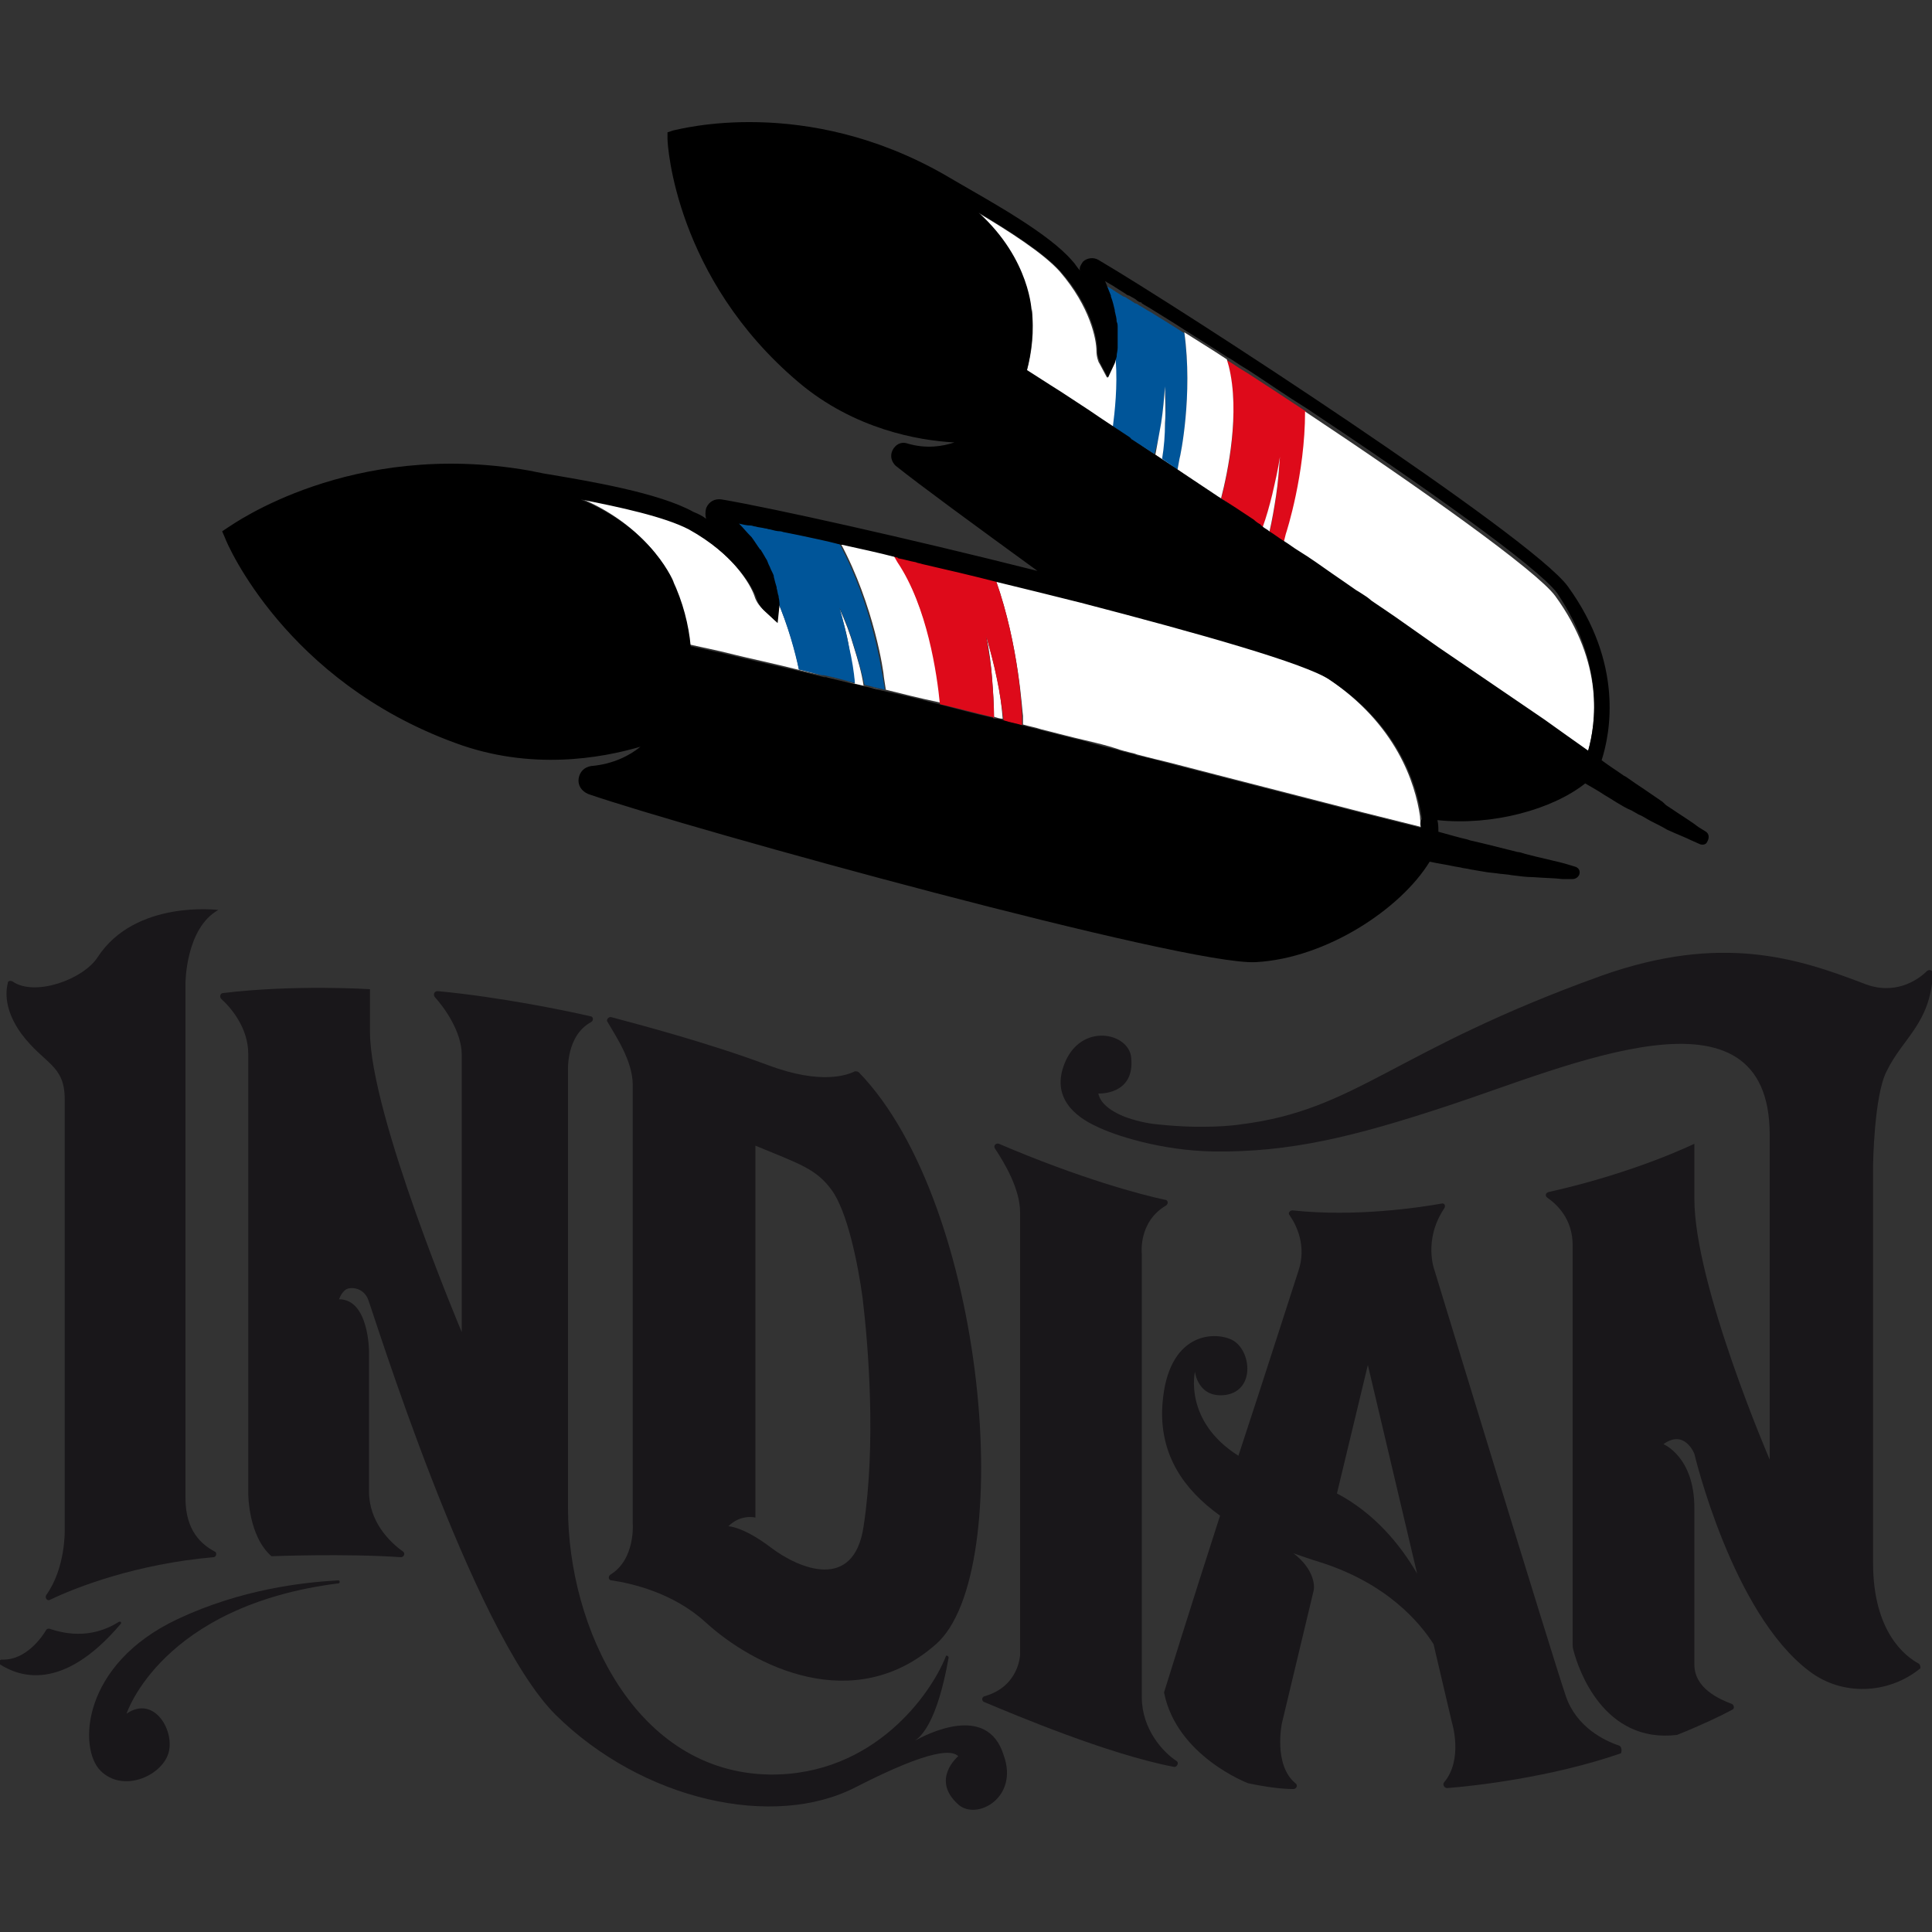 <?xml version="1.0" encoding="UTF-8"?>
<!-- Generator: Adobe Illustrator 27.7.0, SVG Export Plug-In . SVG Version: 6.00 Build 0)  -->
<svg xmlns="http://www.w3.org/2000/svg" xmlns:xlink="http://www.w3.org/1999/xlink" version="1.1" id="Layer_1" x="0px" y="0px" viewBox="0 0 200 200" style="enable-background:new 0 0 200 200;" xml:space="preserve">
<rect x="0" y="0" width="200" height="200" fill="#333333" stroke="none"/>
<style type="text/css">
	.st0{fill:#19171A;}
	.st1{fill:#005599;}
	.st2{fill:#DE0A1A;}
	.st3{fill:#FFFFFF;}
</style>
<g>
	<g>
		<g>
			<path class="st0" d="M6.7,113.8c0,3.6,0,44.6,0,44.6s0.1,3.9-1.9,6.7c-0.2,0.3,0.1,0.7,0.4,0.5c2.7-1.3,8.9-3.7,16.9-4.4     c0.3,0,0.4-0.5,0.1-0.6c-1.3-0.7-3-2.1-3-5.5c0-5.7,0-53.3,0-53.3s0-5.7,3.4-7.6c0,0-8.6-1.1-12.5,4.9c-1.5,2.3-6.5,4.1-8.8,2.5     c-0.2-0.1-0.5-0.1-0.5,0.2c-0.2,0.8-0.4,2.7,1.4,5.2C4.6,110.2,6.7,110.2,6.7,113.8z"></path>
			<path class="st0" d="M94.7,180.2c0.6-0.4,2.3-1.8,3.5-8.6c0-0.2-0.3-0.3-0.3-0.1c-1.5,3.8-7.4,12.3-18.2,12.2     c-13.9-0.2-20.9-15.2-20.9-27.6v-45.3c0,0-0.2-3.6,2.4-5c0.3-0.2,0.2-0.6-0.1-0.6c-2.6-0.6-9.4-2-15.8-2.6     c-0.3,0-0.5,0.3-0.3,0.6c1,1.1,2.8,3.6,2.8,6c0,6.2,0,28.7,0,28.7s-9.5-22.5-9.5-31.1v-4.4c0,0-7.8-0.5-15.2,0.4     c-0.3,0-0.4,0.4-0.2,0.6c1,0.9,2.8,3,2.8,5.7c0,1.6,0,45.5,0,45.5c0,0.1,0,4.4,2.4,6.5c0,0,7.6-0.3,13.4,0.1     c0.3,0,0.5-0.4,0.2-0.6c-1.4-1-3.5-3.1-3.5-6.2v-14.5l0,0c0,0,0-5.4-3.1-5.4c0,0,0.3-0.9,0.9-1.1c0.7-0.2,1.7,0.1,2.1,1.1l0,0     c0.4,0.9,10.7,34.3,19.4,43c9,8.9,22.6,11.9,31.1,7.5c8-4.1,10-3.8,10.6-3.2c0,0-2.9,2.4,0,5c1.9,1.7,6.3-0.7,4.7-5.1     C102.2,176.2,95.8,179.6,94.7,180.2z"></path>
			<path class="st0" d="M65.5,112.3c0,4.8,0,45.4,0,45.4s0.3,3.7-2.3,5.3c-0.3,0.2-0.2,0.6,0.1,0.6c2.1,0.3,6.4,1.3,9.7,4.3     c5,4.6,15.4,9.8,23.9,2.3c8.4-7.4,5.3-45.5-8-59.2c-0.1-0.1-0.3-0.1-0.4-0.1c-0.8,0.4-3.5,1.4-8.9-0.6c-6.4-2.4-13.7-4.3-16.3-5     c-0.3-0.1-0.6,0.3-0.4,0.5C63.7,107.2,65.5,109.8,65.5,112.3z M78.2,157.1v-38.5c4.6,1.9,6.3,2.4,7.9,4.6     c1.6,2.2,2.7,7.5,3.2,11.2c0.6,5,1.4,15.1,0.1,23.6c-1,6.8-6.7,4.4-9.6,2.2c-2.9-2.2-4.4-2.2-4.4-2.2     C76.7,156.7,78.2,157.1,78.2,157.1z"></path>
			<path class="st0" d="M167.6,180.7c-1.5-0.5-4.4-1.9-5.5-5.1c-1.5-4.4-13.6-44.1-13.6-44.1s-1.2-3.1,1-6.4c0.2-0.3,0-0.6-0.3-0.5     c-2.3,0.4-8.8,1.4-15.4,0.7c-0.3,0-0.5,0.3-0.3,0.5c0.7,1,1.8,3.2,0.9,5.8c-0.5,1.5-3.2,10-6.2,19.1c-5.7-3.6-4.5-8.7-4.5-8.7     s0.3,2.8,3.2,2.4c3.2-0.5,2.6-5,0.4-5.8c-2-0.8-6.7-0.4-7,7.4c-0.1,4.6,2.1,8.1,6,10.9c-3.1,9.6-5.8,18.3-5.8,18.3     c1.3,6.6,8.7,9.4,8.7,9.4c1.9,0.4,3.5,0.6,4.7,0.6c0.3,0,0.5-0.4,0.2-0.6c-2.3-1.9-1.4-6.2-1.4-6.2l3.3-13.8c0,0,0,0,0,0     c0.1-0.5,0-2.2-2.1-3.8c0.9,0.3,1.7,0.6,2.7,0.9c7,2.2,10.4,6.3,11.8,8.5l1.9,8.1c0,0,1.2,3.8-0.8,6.2c-0.2,0.2,0,0.6,0.3,0.6     c2.7-0.2,10.8-1.1,18-3.6C167.9,181.3,167.9,180.8,167.6,180.7z M138.4,154.6l3.2-13.3l5.1,21.6     C144.9,159.8,142.2,156.6,138.4,154.6z"></path>
			<path class="st0" d="M35,163.6c-3.6,0.2-10,0.9-16.6,4c-10,4.7-10.3,13.4-8,15.7c2.3,2.3,6.2,0.6,7-1.7c0.8-2.3-1.4-6.2-4.3-4.2     c0,0,3.6-11.2,22-13.5C35.2,163.8,35.2,163.6,35,163.6z"></path>
			<path class="st0" d="M118.2,175.7c0-8.5,0-45.9,0-45.9s-0.4-3.3,2.5-5c0.3-0.2,0.2-0.6-0.1-0.6c-2.4-0.5-8.8-2.2-17.2-5.8     c-0.3-0.1-0.6,0.2-0.4,0.5c1,1.5,2.6,4.2,2.6,6.6c0,3.4,0,45.8,0,45.8s-0.1,3.3-3.7,4.3c-0.3,0.1-0.3,0.5,0,0.6     c3.1,1.3,12.8,5.4,19.6,6.7c0.3,0.1,0.6-0.4,0.3-0.6C120.4,181.4,118.2,179,118.2,175.7z"></path>
			<path class="st0" d="M12.5,168.1c0.1-0.1,0-0.3-0.2-0.2c-1.3,0.8-3.7,1.9-7.2,0.7c-0.1,0-0.2,0-0.3,0.1c-0.4,0.7-2.1,3.2-4.6,3.1     c-0.3,0-0.4,0.3-0.2,0.5C1.9,173.5,6.4,175.3,12.5,168.1z"></path>
			<path class="st0" d="M198.6,172.2c-1.3-0.7-4.7-3.2-4.7-10.4c0-5.9,0-41.2,0-41.2s0.1-7.2,1.4-9.7c1.7-3.5,4.5-4.9,4.8-10.1     c0-0.3-0.3-0.5-0.6-0.3c-1,1-3.4,2.6-6.6,1.3c-6.8-2.6-14.7-5.2-27.1-0.8c-21.7,7.8-25.3,13.9-37.4,15.4c-0.6,0.1-3.9,0.5-8.5,0     c-1.2-0.1-2.4-0.4-3.5-0.8c-2.2-0.9-2.6-1.9-2.7-2.4c0,0,3.8,0.2,3.4-3.7c-0.2-2.6-5.2-3.7-6.9,0.6c-1.4,3.5,1.1,5.5,3.3,6.5     c0,0,0,0,0,0c1.8,0.9,6.6,2.5,12.1,2.6c7.9,0.1,14.5-1.5,24.2-4.7c12.5-4.1,33.4-13.6,33.4,3c0,19.8,0,33.6,0,33.6     s-7.8-18.1-7.8-27v-5.7c0,0-6.1,3-15.1,5c-0.3,0.1-0.4,0.4-0.1,0.6c1,0.7,2.6,2.2,2.6,4.9c0,3.8,0,34.6,0,34.6v6.6     c0,0.3,0,0.5,0.1,0.8c0.5,1.9,3.1,9.6,10.7,8.7c2.5-1,4.6-2,5.7-2.6c0.3-0.1,0.2-0.5,0-0.6c-1.3-0.5-3.9-1.6-3.9-4.1v-16.2     c0-5.3-3.2-6.6-3.2-6.6c2.2-1.6,3.2,1,3.2,1s3.9,16.5,11.9,22.5c3.4,2.6,8.2,2.4,11.5-0.3C198.8,172.6,198.8,172.3,198.6,172.2z"></path>
		</g>
	</g>
	<g>
		<path class="st1" d="M120.2,43.9c0.2-1.3,0.3-2.5,0.4-3.8c0.1,1.3,0.1,2.6,0,3.8c-0.1,1.2-0.2,2.5-0.3,3.7    c0.4,0.3,0.9,0.6,1.3,0.9c0.1,0.1,0.2,0.1,0.3,0.2l0.2-1.1c0.1-0.3,1.4-6.6,0.5-13.1c0,0,0,0,0,0c-1.2-0.8-2.4-1.5-3.5-2.2    c-0.4-0.2-0.8-0.5-1.2-0.7c-0.1-0.1-0.3-0.2-0.4-0.2c-0.3-0.2-0.6-0.4-0.8-0.5c-0.1-0.1-0.3-0.2-0.4-0.2c-0.3-0.2-0.5-0.3-0.8-0.5    c-0.1-0.1-0.2-0.1-0.3-0.2c-0.3-0.2-0.7-0.4-1-0.6c0.1,0.2,0.2,0.5,0.3,0.7c0,0.1,0.1,0.2,0.1,0.2c0.1,0.2,0.1,0.3,0.2,0.5    c0,0,0,0,0,0c0,0,0,0.1,0,0.1c0,0,0,0.1,0,0.1c0.1,0.2,0.1,0.3,0.1,0.5c0,0.1,0,0.2,0.1,0.2c0,0.2,0.1,0.3,0.1,0.5    c0,0,0,0.1,0,0.1c0,0,0,0.1,0,0.1c0,0,0,0,0,0c0,0.2,0.1,0.4,0.1,0.5c0,0,0,0.1,0,0.1c0,0.1,0,0.2,0,0.4c0,0.2,0.1,0.4,0.1,0.6    c0,0.1,0,0.2,0,0.3c0,0,0,0.1,0,0.1c0,0.2,0,0.3,0,0.5c0,0,0,0,0,0c0,0,0,0.1,0,0.1c0,0,0,0,0,0.1c0,0.1,0,0.3,0,0.4    c0,0.1,0,0.1,0,0.2c0,0.1,0,0.2,0,0.3c0,0,0,0,0,0.1c0,0,0,0,0,0.1c0,0,0,0,0,0c0,0.1,0,0.2,0,0.3c0,0,0,0.1,0,0.1    c0,0.1,0,0.2,0,0.3c0,0,0,0,0,0c0,0,0,0.1,0,0.1c0,0,0,0.1,0,0.1c0,0,0,0,0,0.1c0,0.1,0,0.2,0,0.2c0,0,0,0,0,0    c0.2,2.7-0.1,5.3-0.3,6.9c0.6,0.4,1.2,0.8,1.8,1.2c0,0,0.1,0,0.1,0.1c0,0,0.1,0,0.1,0.1c0.8,0.5,1.6,1.1,2.4,1.6    C119.8,46.1,120,45,120.2,43.9z"></path>
		<path class="st2" d="M133.2,55.3c0.1-0.3,1.9-6.2,2-12.7c0,0,0,0,0,0c-2.1-1.4-4.1-2.7-6.1-4c-0.2-0.1-0.3-0.2-0.5-0.3    c-0.5-0.3-0.9-0.6-1.4-0.9c-0.1,0-0.1-0.1-0.2-0.1l0.2,0.7c1.2,4.9-0.1,11-0.8,13.7c1.2,0.8,2.3,1.5,3.4,2.3    c0.2,0.1,0.5,0.3,0.7,0.5c0.1,0.1,0.2,0.1,0.2,0.2c0.4-1.1,0.7-2.3,1-3.4c0.3-1.3,0.6-2.6,0.8-3.9c-0.1,1.3-0.2,2.7-0.4,4    c-0.2,1.3-0.4,2.5-0.7,3.8c0.5,0.3,1,0.7,1.5,1c0,0,0,0,0,0L133.2,55.3z"></path>
		<g>
			<path class="st3" d="M115.6,34.8c0-0.1,0-0.3,0-0.5c0,0,0-0.1,0-0.1c0-0.1,0-0.2,0-0.3C115.6,34.3,115.6,34.6,115.6,34.8     C115.6,34.9,115.6,34.8,115.6,34.8z"></path>
			<path class="st3" d="M115.3,32.1c0-0.2-0.1-0.3-0.1-0.5c0-0.1,0-0.2-0.1-0.2c0-0.2-0.1-0.3-0.1-0.5c0,0,0-0.1,0-0.1     C115.1,31.3,115.2,31.7,115.3,32.1C115.3,32.1,115.3,32.1,115.3,32.1z"></path>
			<path class="st3" d="M115.5,33c0,0,0-0.1,0-0.1c0-0.2-0.1-0.4-0.1-0.5c0,0,0,0,0,0c0.1,0.4,0.1,0.7,0.2,1.1     C115.5,33.2,115.5,33.1,115.5,33z"></path>
			<path class="st3" d="M115.6,35.5c0-0.1,0-0.1,0-0.2c0-0.1,0-0.3,0-0.4c0,0,0,0,0-0.1c0,0.4,0,0.7,0,1c0,0,0,0,0-0.1     C115.6,35.8,115.6,35.7,115.6,35.5z"></path>
			<path class="st3" d="M115.5,36.5c0,0,0-0.1,0-0.1c0-0.1,0-0.2,0-0.3c0,0,0,0,0,0c0,0.3-0.1,0.6-0.1,0.8c0,0,0,0,0,0     C115.5,36.7,115.5,36.6,115.5,36.5z"></path>
			<polygon class="st3" points="114.2,29.2 114.2,29.2 114.2,29.2    "></polygon>
			<path class="st3" d="M114.9,30.6c-0.1-0.2-0.1-0.3-0.2-0.5c0-0.1-0.1-0.2-0.1-0.2c-0.1-0.2-0.2-0.5-0.3-0.7     C114.5,29.7,114.7,30.2,114.9,30.6C114.9,30.7,114.9,30.6,114.9,30.6z"></path>
			<path class="st3" d="M126.1,51.5c1.3,0.8,2.5,1.7,3.7,2.4c-1.1-0.7-2.2-1.5-3.4-2.3c0.7-2.7,2-8.9,0.8-13.7l-0.2-0.7     c-1.5-1-3-1.9-4.4-2.8c0.9,6.5-0.4,12.8-0.5,13.1l-0.2,1.1c-0.1-0.1-0.2-0.1-0.3-0.2c-0.4-0.3-0.9-0.6-1.3-0.9     c0.2-1.2,0.3-2.5,0.3-3.7c0.1-1.3,0-2.6,0-3.8c-0.1,1.3-0.2,2.5-0.4,3.8c-0.2,1.1-0.4,2.2-0.6,3.3c-0.8-0.5-1.6-1.1-2.4-1.6     c1.5,1,2.9,1.9,4.4,2.9C123.1,49.5,124.6,50.5,126.1,51.5z"></path>
			<path class="st3" d="M106.8,32c0.3,2.3,0,4.5-0.5,6.4l2.5,1.6c1.2,0.8,2.6,1.7,4,2.6c1.4,0.9,2.8,1.8,4.2,2.8     c-0.6-0.4-1.2-0.8-1.8-1.2c0.2-1.6,0.5-4.2,0.3-6.9c0,0,0,0,0,0c0-0.1,0-0.1,0-0.2c0,0,0,0,0-0.1c0,0,0-0.1,0-0.1     c-0.1,0.4-0.1,0.7-0.2,0.7l-0.7,1.5l-0.8-1.5c-0.1-0.1-0.3-0.7-0.3-1.3c0-1.1-0.6-4.5-3.8-8.2c-1.7-1.9-5.3-4.2-8.5-6.1     c5.4,4.9,5.5,10.3,5.5,10.3S106.8,32.3,106.8,32z"></path>
			<path class="st3" d="M131.4,55.1c0.3-1.3,0.5-2.5,0.7-3.8c0.2-1.3,0.3-2.7,0.4-4c-0.2,1.3-0.5,2.6-0.8,3.9     c-0.3,1.2-0.6,2.3-1,3.4C130.9,54.8,131.2,54.9,131.4,55.1z"></path>
			<path class="st3" d="M161,61.7c-1.9-2.6-14-11.2-25.9-19.1c0,6.5-1.9,12.4-2,12.7l-0.2,0.8c0,0,0,0,0,0c0.5,0.4,1,0.7,1.5,1     c1.2,0.8,2.4,1.6,3.4,2.3c1,0.7,1.9,1.3,2.6,1.8c0.2,0.1,1.1,0.7,1.1,0.7c0,0,0.4,0.3,0.5,0.4c0.8,0.6,2.5,1.7,2.5,1.7l4.4,3.1     c0,0,0,0,0,0l11,7.5c0,0,2.1,1.5,2.1,1.5c0,0,2.4,1.7,2.4,1.7C165.2,74.9,166.1,68.7,161,61.7z"></path>
			<path class="st3" d="M77.5,55.5C77.5,55.4,77.4,55.4,77.5,55.5c0.3,0.3,0.6,0.8,0.9,1.2c0,0,0-0.1-0.1-0.1     c-0.1-0.2-0.2-0.3-0.3-0.5c-0.1-0.1-0.1-0.2-0.2-0.2C77.7,55.8,77.6,55.6,77.5,55.5z"></path>
			<path class="st3" d="M77.3,55.2c-0.1-0.2-0.3-0.3-0.4-0.4c-0.1-0.1-0.1-0.1-0.2-0.2c-0.2-0.2-0.4-0.4-0.6-0.6     C76.5,54.4,77,54.8,77.3,55.2C77.3,55.3,77.3,55.3,77.3,55.2z"></path>
			<path class="st3" d="M78.8,57.5c0,0,0-0.1-0.1-0.1c-0.1-0.2-0.2-0.4-0.3-0.5c0,0,0,0,0,0c0.2,0.4,0.4,0.7,0.6,1     C78.9,57.7,78.9,57.6,78.8,57.5z"></path>
			<path class="st3" d="M80.1,60.5c0-0.1-0.1-0.2-0.1-0.4c0-0.1,0-0.1-0.1-0.2c0-0.1-0.1-0.3-0.1-0.4c0,0,0,0,0-0.1     C79.9,59.9,80,60.2,80.1,60.5C80.1,60.5,80.1,60.5,80.1,60.5z"></path>
			<path class="st3" d="M82.4,55.3c1.4,0.3,2.9,0.6,4.4,1C85.2,55.9,83.8,55.6,82.4,55.3z"></path>
			<path class="st3" d="M80.3,61.4c0-0.1,0-0.2-0.1-0.3c0,0,0-0.1,0-0.1c0-0.1-0.1-0.2-0.1-0.3c0,0,0,0,0,0     C80.2,60.9,80.3,61.2,80.3,61.4C80.3,61.4,80.3,61.4,80.3,61.4z"></path>
			<path class="st3" d="M79.7,59.4c-0.1-0.2-0.1-0.3-0.2-0.5c0,0,0-0.1-0.1-0.1c0-0.1-0.1-0.2-0.1-0.3     C79.4,58.8,79.6,59.1,79.7,59.4C79.7,59.4,79.7,59.4,79.7,59.4z"></path>
			<path class="st3" d="M103.2,70.2c-0.3-1.5-0.7-2.9-1.1-4.4c0.3,1.5,0.5,3,0.6,4.4c0.1,1.3,0.2,2.7,0.2,4c0.3,0.1,0.6,0.2,0.9,0.2     c0,0,0,0,0,0C103.7,73.1,103.5,71.6,103.2,70.2z"></path>
			<path class="st3" d="M93,58.2l-0.4-0.7c-2-0.5-3.9-0.9-5.6-1.3c3.5,6.5,4.5,13.5,4.5,13.9l0.2,1.3c-0.1,0-0.3-0.1-0.4-0.1     c2,0.5,4,1,5.9,1.4c1.9,0.5,3.8,0.9,5.6,1.4c-1.7-0.4-3.5-0.9-5.3-1.3C97.1,69.8,96,62.9,93,58.2z"></path>
			<path class="st3" d="M88.4,67c-0.4-1.4-0.9-2.7-1.5-4c0.4,1.4,0.8,2.7,1,4.1c0.2,1.2,0.4,2.4,0.6,3.7c-1.1-0.3-2.1-0.5-3.2-0.8     c1.9,0.5,3.8,0.9,5.8,1.4c-0.6-0.1-1.1-0.3-1.7-0.4C89.2,69.6,88.8,68.3,88.4,67z"></path>
			<path class="st3" d="M80.4,62C80.4,62,80.4,62,80.4,62c0-0.1,0-0.2,0-0.2c0,0,0,0,0-0.1c0,0,0-0.1,0-0.1c0.1,0.5,0.1,0.8,0.1,0.8     l-0.2,1.9L78.9,63c-0.1-0.1-0.6-0.6-0.8-1.3c-0.4-1.2-2.3-4.5-7-7.1c-2.5-1.4-7.1-2.4-11.2-3.1c7.6,3.1,9.7,8.7,9.7,8.7     s-0.1-0.1-0.2-0.4c1.1,2.3,1.8,4.7,1.9,6.9l3.2,0.7c1.6,0.4,3.3,0.8,5.1,1.2c1.8,0.4,3.6,0.9,5.5,1.3c-0.8-0.2-1.6-0.4-2.4-0.6     C82.4,67.6,81.6,64.8,80.4,62z"></path>
			<path class="st3" d="M137.4,70.2c-2.5-1.7-13.5-4.8-25.8-8c-2.8-0.7-5.7-1.4-8.5-2.1c2.4,6.8,2.7,13.6,2.8,14l0,0.9     c0.7,0.2,1.3,0.3,1.9,0.5c1.6,0.4,3.1,0.8,4.4,1.1c1.3,0.3,2.5,0.6,3.4,0.9c0.2,0.1,1.4,0.4,1.4,0.4c0,0,0.5,0.1,0.7,0.2     c1.1,0.3,3.2,0.8,3.2,0.8l5.8,1.5c0,0,0,0,0,0l14.4,3.7c0,0,2.8,0.7,2.8,0.7c0,0,3.2,0.8,3.2,0.8c0-0.3-0.1-0.7-0.1-1.1     C146.5,81.1,144.6,75,137.4,70.2z"></path>
		</g>
		<path class="st1" d="M91.4,70.2c-0.1-0.4-1-7.4-4.5-13.9c0,0-0.1,0-0.1,0c-1.6-0.4-3-0.7-4.4-1c-0.5-0.1-1-0.2-1.5-0.3    c-0.1,0-0.3-0.1-0.4-0.1c-0.4-0.1-0.8-0.2-1.1-0.2c-0.2,0-0.3-0.1-0.5-0.1c-0.3-0.1-0.6-0.1-1-0.2c-0.2,0-0.3-0.1-0.5-0.1    c-0.4-0.1-0.9-0.2-1.2-0.2c0.2,0.2,0.4,0.4,0.6,0.6c0.1,0.1,0.1,0.1,0.2,0.2c0.1,0.1,0.3,0.3,0.4,0.4c0,0,0,0,0,0    c0,0,0.1,0.1,0.1,0.1c0,0,0,0.1,0.1,0.1c0.1,0.1,0.2,0.3,0.3,0.4c0.1,0.1,0.1,0.2,0.2,0.2c0.1,0.2,0.2,0.3,0.3,0.5    c0,0,0,0.1,0.1,0.1c0,0,0,0.1,0.1,0.1c0,0,0,0,0,0c0.1,0.2,0.2,0.4,0.3,0.5c0,0,0,0.1,0.1,0.1c0.1,0.1,0.1,0.2,0.2,0.4    c0.1,0.2,0.2,0.4,0.3,0.7c0,0.1,0.1,0.2,0.1,0.3c0,0,0,0.1,0.1,0.1c0.1,0.2,0.1,0.3,0.2,0.5c0,0,0,0,0,0c0,0,0,0.1,0,0.1    c0,0,0,0,0,0.1c0,0.1,0.1,0.3,0.1,0.4c0,0.1,0,0.1,0.1,0.2c0,0.1,0.1,0.2,0.1,0.4c0,0,0,0,0,0.1c0,0,0,0.1,0,0.1c0,0,0,0,0,0    c0,0.1,0.1,0.2,0.1,0.3c0,0,0,0.1,0,0.1c0,0.1,0.1,0.2,0.1,0.3c0,0,0,0,0,0c0,0.1,0,0.1,0,0.1c0,0,0,0.1,0,0.1c0,0,0,0,0,0.1    c0,0.1,0,0.2,0,0.2c0,0,0,0,0,0c1.2,2.8,1.9,5.5,2.3,7.3c0.8,0.2,1.6,0.4,2.4,0.6c0,0,0.1,0,0.1,0c0,0,0.1,0,0.1,0    c1,0.2,2.1,0.5,3.2,0.8c-0.1-1.2-0.3-2.4-0.6-3.7c-0.3-1.4-0.6-2.8-1-4.1c0.6,1.3,1.1,2.6,1.5,4c0.4,1.3,0.8,2.6,1.1,4    c0.6,0.1,1.1,0.3,1.7,0.4c0.1,0,0.3,0.1,0.4,0.1L91.4,70.2z"></path>
		<path class="st2" d="M103.1,60.1C103.1,60.1,103.1,60.1,103.1,60.1c-2.7-0.7-5.4-1.3-7.9-1.9c-0.2-0.1-0.4-0.1-0.7-0.2    c-0.6-0.1-1.2-0.3-1.8-0.4c-0.1,0-0.1,0-0.2-0.1l0.4,0.7c3.1,4.6,4.1,11.6,4.4,14.7c1.8,0.4,3.6,0.9,5.3,1.3c0.1,0,0.2,0,0.2,0.1    c0,0,0,0,0.1,0c0-1.3-0.1-2.7-0.2-4c-0.1-1.5-0.4-3-0.6-4.4c0.4,1.4,0.8,2.9,1.1,4.4c0.3,1.4,0.5,2.8,0.7,4.3c0,0,0,0,0,0    c0.7,0.2,1.3,0.3,1.9,0.5l0-0.9C105.8,73.7,105.5,66.9,103.1,60.1z"></path>
		<path d="M176.6,86.1l-0.8-0.5c-0.5-0.4-1.3-0.9-2.2-1.5c-0.3-0.2-0.6-0.4-0.9-0.6c-0.2-0.1-0.4-0.3-0.6-0.5l-1.9-1.3    c-0.6-0.4-1.2-0.8-1.9-1.3l-0.2-0.1c-0.7-0.5-1.5-1-2.3-1.6c0.9-2.8,2.3-10-3.5-18c-3.8-5.2-40.1-28.8-48.6-33.8    c-0.5-0.3-1.2-0.2-1.6,0.2c-0.2,0.3-0.4,0.6-0.3,0.9c-0.3-0.3-0.5-0.7-0.8-1c-2.4-2.8-8.2-6-12-8.2l-1.2-0.7    c-14.5-8.3-27.5-4.7-28.1-4.6l-0.6,0.2l0,0.7c0,0.6,0.8,14.4,13.6,25.2c5.7,4.8,12.3,6,16.1,6.2c-1.2,0.4-2.9,0.7-4.9,0.1    c-0.6-0.2-1.2,0.1-1.5,0.7c-0.3,0.6-0.1,1.2,0.3,1.6c2.5,2,8.1,6.1,14.7,10.9c-13.5-3.4-27.4-6.5-32.7-7.4    c-0.7-0.1-1.3,0.2-1.6,0.9c-0.1,0.4-0.1,0.8,0,1.1c-0.4-0.3-0.8-0.5-1.3-0.7c-3.6-2-10.8-3.2-15.6-4l-1.5-0.3    c-18.4-3.2-30.6,5.6-31.1,5.9l-0.6,0.4l0.3,0.7c0.2,0.6,6.3,14.8,23.8,21.2c7.8,2.9,15.1,1.6,19.2,0.4c-1.1,0.9-2.8,1.8-5.1,2    c-0.7,0.1-1.2,0.6-1.3,1.3c-0.1,0.7,0.3,1.3,1,1.6c10.8,3.7,62,17.8,69.1,17.4c7.3-0.4,15-5.5,18-10.4c0,0,0,0,0,0    c0.9,0.2,1.7,0.3,2.6,0.5l0.6,0.1c0.3,0.1,0.7,0.1,1,0.2c0.6,0.1,1.2,0.2,1.8,0.3l0.9,0.1c0.6,0.1,1.1,0.1,1.6,0.2    c0.8,0.1,1.5,0.2,2.2,0.2c1.3,0.1,2.3,0.1,3,0.2l1.1,0c0.3,0,0.6-0.2,0.7-0.5c0,0,0,0,0,0c0.1-0.4-0.1-0.7-0.5-0.8l-1-0.3    c-0.7-0.2-1.7-0.4-2.9-0.7c-0.4-0.1-0.8-0.2-1.2-0.3c-0.3-0.1-0.6-0.2-0.8-0.2l-2.4-0.6c-0.8-0.2-1.6-0.4-2.5-0.6l-0.3-0.1    c-0.9-0.2-1.9-0.5-3-0.8c0-0.4,0-0.8-0.1-1.2c5.7,0.6,11.9-1.1,15.3-3.8c0,0,0,0,0,0c0.7,0.4,1.4,0.8,2,1.2l0.5,0.3    c0.3,0.2,0.5,0.3,0.8,0.5c0.5,0.3,1,0.6,1.5,0.8l0.7,0.4c0.5,0.2,0.9,0.5,1.3,0.7c0.6,0.3,1.2,0.6,1.7,0.9    c1.1,0.5,1.9,0.8,2.5,1.1l0.9,0.4c0.3,0.1,0.6,0,0.7-0.2c0,0,0,0,0,0C177,86.7,176.9,86.3,176.6,86.1z M147.1,85.7    c0,0-3.2-0.8-3.2-0.8c0,0-2.8-0.7-2.8-0.7l-14.4-3.7c0,0,0,0,0,0l-5.8-1.5c0,0-2.2-0.6-3.2-0.8c-0.2-0.1-0.7-0.2-0.7-0.2    c0,0-1.2-0.3-1.4-0.4c-0.9-0.2-2.1-0.5-3.4-0.9c-1.3-0.3-2.8-0.7-4.4-1.1c-0.6-0.2-1.3-0.3-1.9-0.5c-0.6-0.2-1.3-0.3-1.9-0.5    c-0.3-0.1-0.6-0.2-0.9-0.2c0,0,0,0-0.1,0c-0.1,0-0.2,0-0.2-0.1c-1.8-0.4-3.7-0.9-5.6-1.4c-1.9-0.5-3.9-1-5.9-1.4    c-1.9-0.5-3.9-0.9-5.8-1.4c0,0-0.1,0-0.1,0c0,0-0.1,0-0.1,0c-1.9-0.5-3.8-0.9-5.5-1.3c-1.8-0.4-3.5-0.8-5.1-1.2l-3.2-0.7    c-0.2-2.2-0.8-4.6-1.9-6.9c0.1,0.2,0.2,0.4,0.2,0.4s-2.1-5.6-9.7-8.7c4.1,0.8,8.7,1.8,11.2,3.1c4.7,2.6,6.6,5.9,7,7.1    c0.2,0.7,0.7,1.2,0.8,1.3l1.4,1.3l0.2-1.9c0,0,0-0.4-0.1-0.8c0,0,0-0.1,0-0.1c-0.1-0.2-0.1-0.5-0.2-0.8c0,0,0-0.1,0-0.1    c-0.1-0.3-0.2-0.7-0.3-1.1c0,0,0-0.1,0-0.1c-0.1-0.3-0.3-0.6-0.4-0.9c-0.1-0.2-0.2-0.4-0.3-0.7c-0.2-0.3-0.4-0.7-0.6-1    c0,0,0-0.1-0.1-0.1c-0.3-0.4-0.6-0.9-0.9-1.3c0,0-0.1-0.1-0.1-0.1c-0.4-0.4-0.8-0.9-1.2-1.3c0.4,0.1,0.8,0.2,1.2,0.2    c0.2,0,0.3,0.1,0.5,0.1c0.3,0.1,0.6,0.1,1,0.2c0.2,0,0.3,0.1,0.5,0.1c0.4,0.1,0.7,0.2,1.1,0.2c0.1,0,0.3,0.1,0.4,0.1    c0.5,0.1,1,0.2,1.5,0.3c1.4,0.3,2.9,0.6,4.4,1c0,0,0,0,0.1,0c1.8,0.4,3.7,0.8,5.6,1.3c0.1,0,0.1,0,0.2,0.1    c0.6,0.1,1.2,0.3,1.8,0.4c0.2,0.1,0.4,0.1,0.7,0.2c2.6,0.6,5.2,1.2,7.9,1.9c0,0,0,0,0,0c2.9,0.7,5.7,1.4,8.5,2.1    c12.3,3.2,23.3,6.3,25.8,8c7.2,4.8,9,10.9,9.5,14.4C147,85,147,85.3,147.1,85.7z M164.4,77.7c0,0-2.4-1.7-2.4-1.7    c0,0-2.1-1.5-2.1-1.5l-11-7.5c0,0,0,0,0,0l-4.4-3.1c0,0-1.6-1.1-2.5-1.7c-0.1-0.1-0.5-0.4-0.5-0.4c0,0-0.9-0.6-1.1-0.7    c-0.7-0.5-1.6-1.1-2.6-1.8c-1-0.7-2.1-1.5-3.4-2.3c-0.5-0.3-1-0.7-1.5-1c-0.5-0.3-1-0.7-1.5-1c-0.2-0.2-0.5-0.3-0.7-0.5    c-0.1-0.1-0.2-0.1-0.2-0.2c-0.2-0.1-0.5-0.3-0.7-0.5c-1.2-0.8-2.4-1.6-3.7-2.4c-1.5-1-3-2-4.5-3c-1.5-1-3-2-4.4-2.9    c0,0-0.1,0-0.1-0.1c0,0-0.1,0-0.1-0.1c-1.5-1-2.9-1.9-4.2-2.8c-1.4-0.9-2.7-1.8-4-2.6l-2.5-1.6c0.5-1.9,0.7-4.1,0.5-6.4    c0,0.2,0,0.4,0,0.4s-0.1-5.4-5.5-10.3c3.2,1.9,6.8,4.2,8.5,6.1c3.2,3.6,3.8,7,3.8,8.2c0,0.7,0.3,1.2,0.3,1.3l0.8,1.5l0.7-1.5    c0,0,0.1-0.3,0.2-0.7c0,0,0-0.1,0-0.1c0-0.2,0.1-0.5,0.1-0.8c0,0,0,0,0-0.1c0-0.3,0-0.6,0-1c0,0,0-0.1,0-0.1c0-0.3,0-0.6,0-0.9    c0-0.2,0-0.4-0.1-0.6c0-0.3-0.1-0.7-0.2-1.1c0,0,0-0.1,0-0.1c-0.1-0.4-0.2-0.9-0.4-1.4c0,0,0-0.1,0-0.1c-0.2-0.5-0.4-1-0.6-1.5    c0.3,0.2,0.7,0.4,1,0.6c0.1,0.1,0.2,0.1,0.3,0.2c0.3,0.2,0.5,0.3,0.8,0.5c0.1,0.1,0.3,0.2,0.4,0.2c0.3,0.2,0.6,0.3,0.8,0.5    c0.1,0.1,0.3,0.2,0.4,0.2c0,0,0,0,0,0c0,0,0,0,0,0c0,0,0.1,0,0.1,0.1c0.3,0.2,0.7,0.4,1,0.6c1.1,0.7,2.3,1.4,3.5,2.2c0,0,0,0,0,0    c1.4,0.9,2.9,1.8,4.4,2.8c0.1,0,0.1,0.1,0.2,0.1c0.5,0.3,0.9,0.6,1.4,0.9c0.2,0.1,0.3,0.2,0.5,0.3c2,1.3,4,2.7,6.1,4c0,0,0,0,0,0    c11.9,7.9,23.9,16.4,25.9,19.1C166.1,68.7,165.2,74.9,164.4,77.7z"></path>
	</g>
</g>
</svg>
